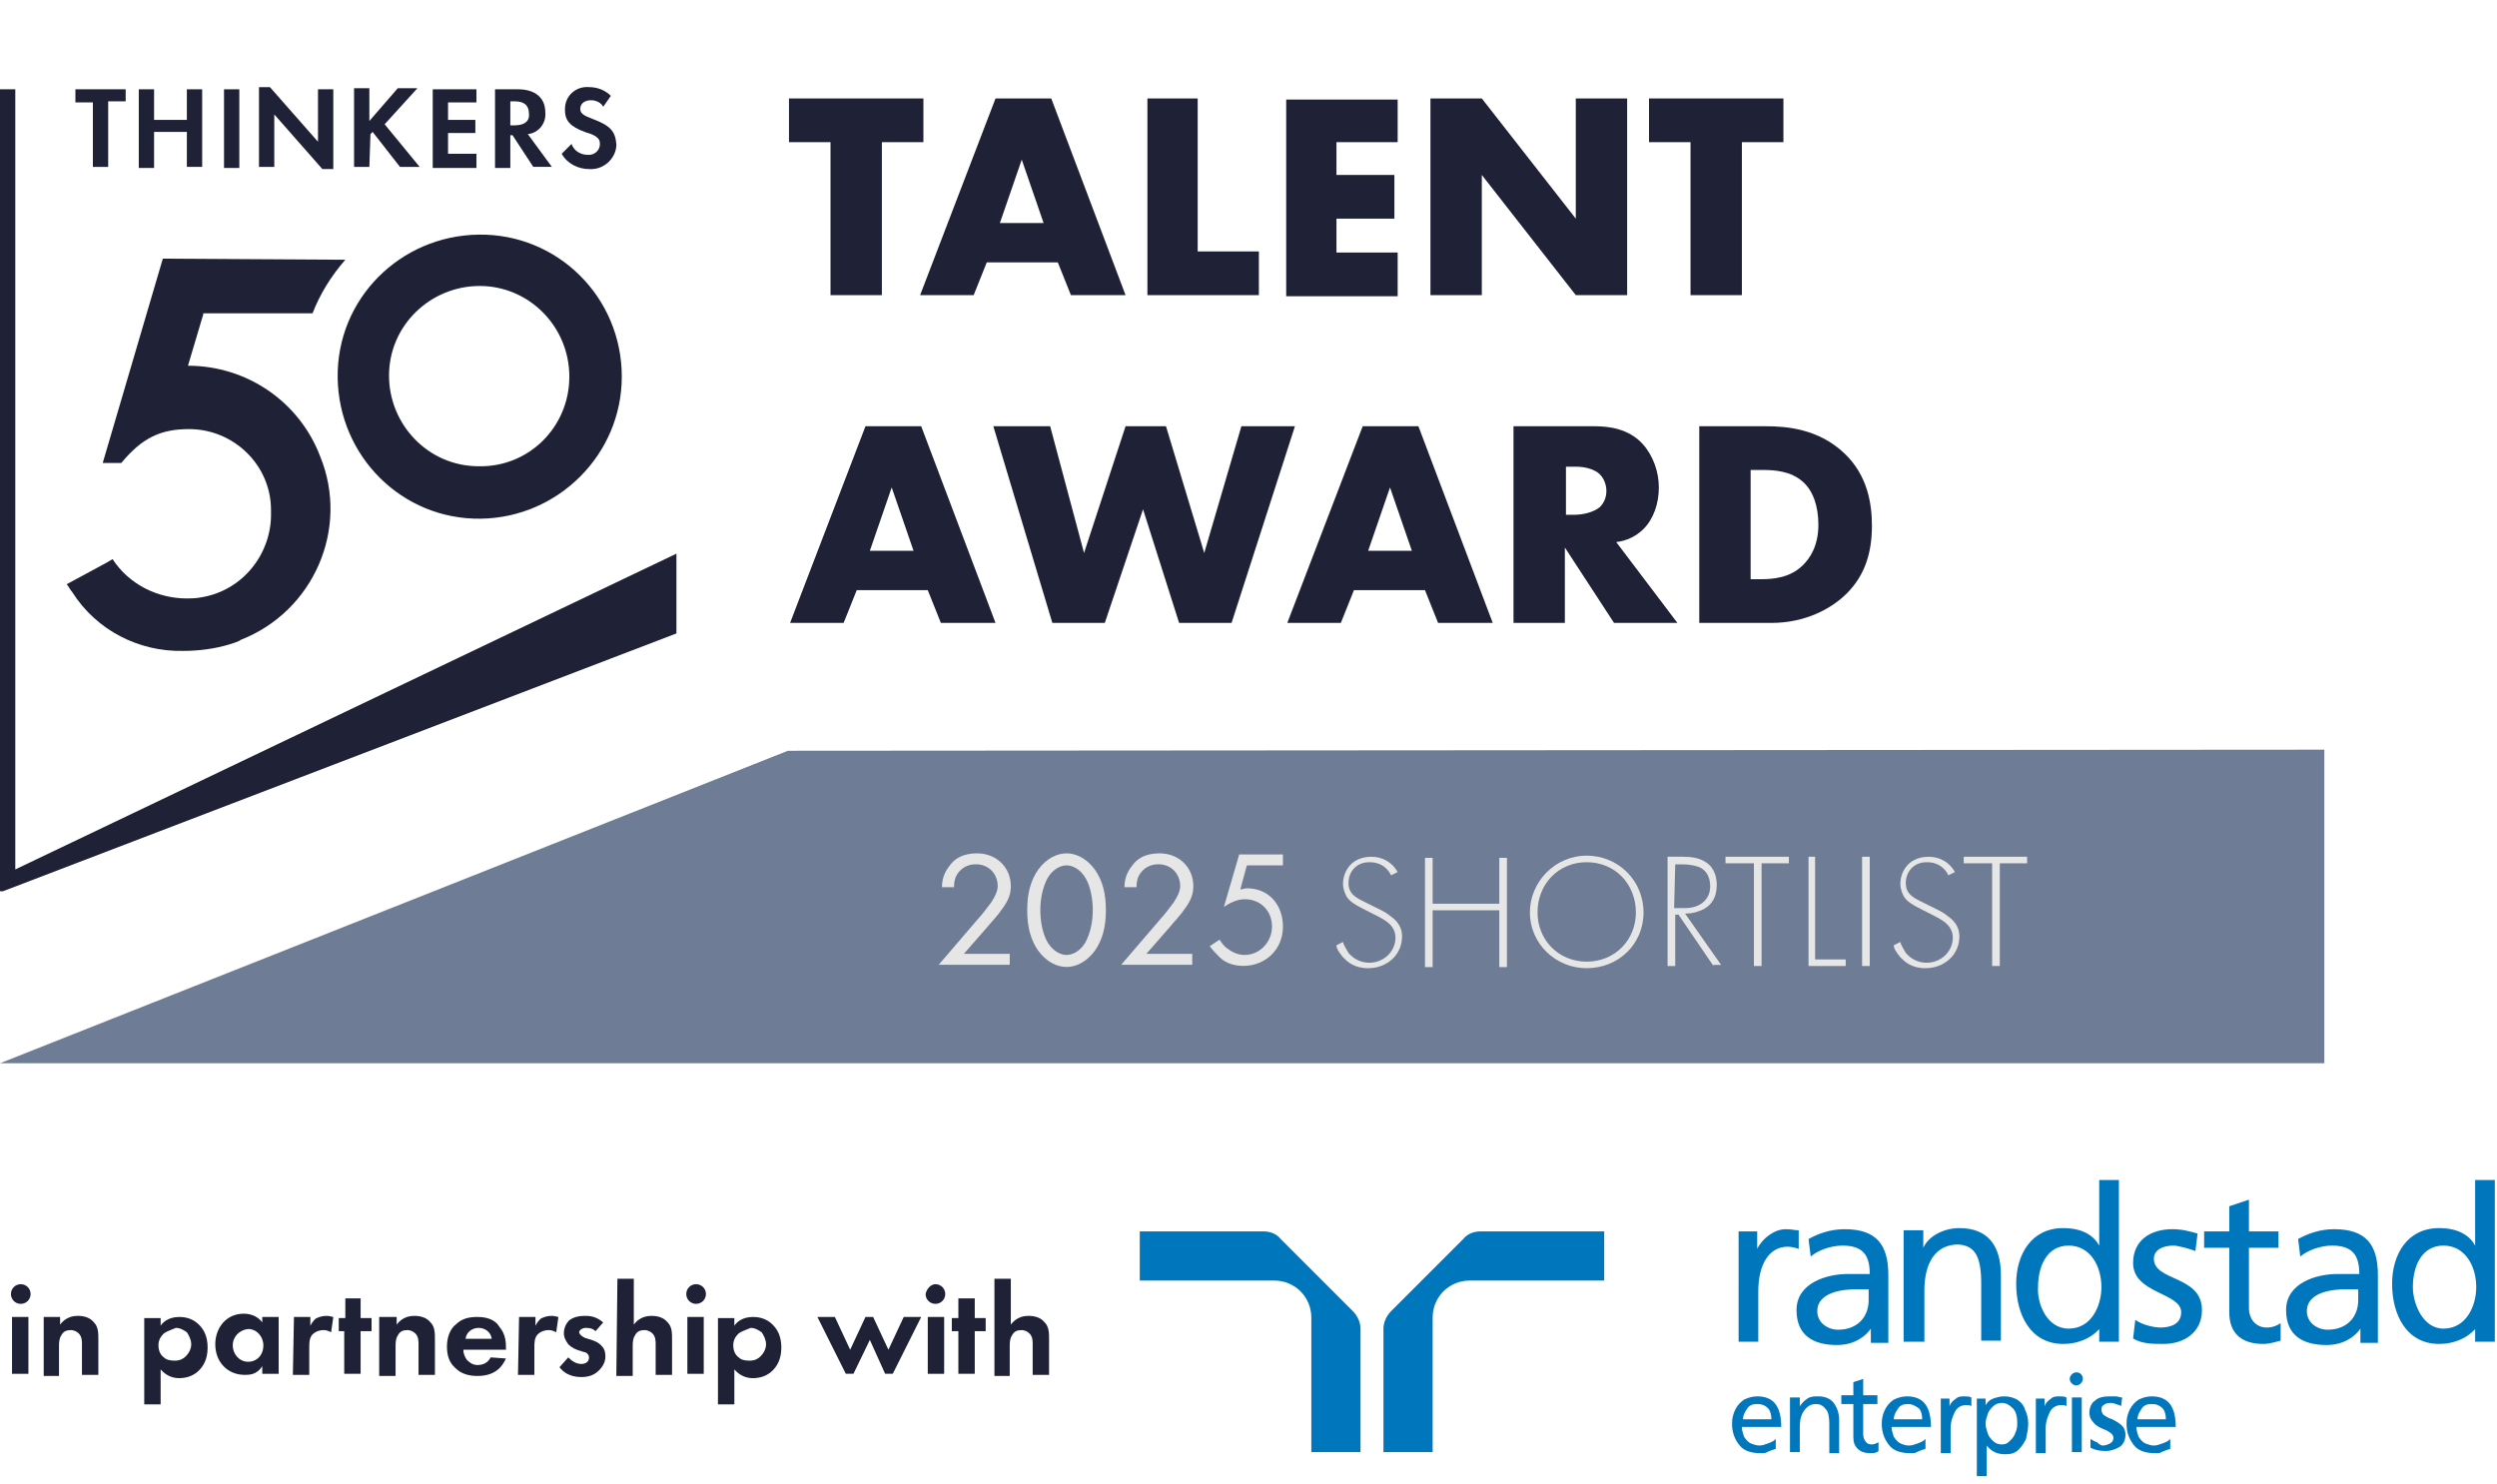 <svg xmlns="http://www.w3.org/2000/svg" xmlns:xlink="http://www.w3.org/1999/xlink" id="Layer_1" x="0px" y="0px" viewBox="0 0 228.5 135.8" style="enable-background:new 0 0 228.5 135.8;" xml:space="preserve"><style type="text/css">	.st0{enable-background:new    ;}	.st1{fill:#1F2137;}	.st2{clip-path:url(#SVGID_00000039116503896879879920000008311880610634141355_);}	.st3{fill:#6E7D95;}	.st4{display:none;enable-background:new    ;}	.st5{display:inline;fill:#E7E6E6;}	.st6{fill:#E7E6E6;}	.st7{display:none;}	.st8{display:inline;}	.st9{clip-path:url(#SVGID_00000120553954336655330580000010691917909519717251_);}	.st10{fill:#2B2B2B;}	.st11{fill:#36BEDD;}	.st12{fill:#0076BD;}</style><g id="Group_990" transform="translate(-1354 -998.688)">	<g class="st0">		<path class="st1" d="M1434.7,1011.7v14h-4.7v-14h-3.8v-4h12.3v4L1434.7,1011.7L1434.7,1011.7z"></path>		<path class="st1" d="M1450.8,1022.7h-6.5l-1.2,3h-4.9l6.9-18h5.1l6.8,18h-5L1450.8,1022.7z M1449.5,1019.1l-2-5.8l-2,5.8H1449.5z"></path>		<path class="st1" d="M1463.6,1007.7v14h5.6v4H1459v-18L1463.6,1007.7L1463.6,1007.7z"></path>		<path class="st1" d="M1481.9,1011.7h-5.6v3h5.3v4h-5.3v3.1h5.6v4h-10.2v-18h10.2V1011.7z"></path>		<path class="st1" d="M1484.9,1025.7v-18h4.7l8.6,11v-11h4.7v18h-4.7l-8.6-11v11H1484.9z"></path>		<path class="st1" d="M1513.4,1011.7v14h-4.7v-14h-3.8v-4h12.3v4L1513.4,1011.7L1513.4,1011.7z"></path>	</g>	<g class="st0">		<path class="st1" d="M1438.9,1052.7h-6.5l-1.2,3h-4.9l6.9-18h5.1l6.8,18h-5L1438.9,1052.7z M1437.6,1049.1l-2-5.8l-2,5.8H1437.6z"></path>		<path class="st1" d="M1450.1,1037.7l3.1,11.6l3.8-11.6h3.7l3.5,11.6l3.4-11.6h4.9l-5.8,18h-4.8l-3.3-10.4l-3.5,10.4h-4.8l-5.4-18   H1450.1z"></path>		<path class="st1" d="M1484.4,1052.7h-6.5l-1.2,3h-4.9l6.9-18h5.1l6.8,18h-5L1484.4,1052.7z M1483.2,1049.1l-2-5.8l-2,5.8H1483.2z"></path>		<path class="st1" d="M1499.9,1037.7c1.3,0,3.1,0.2,4.4,1.6c1,1.1,1.5,2.6,1.5,4c0,1.5-0.5,2.9-1.4,3.8c-0.7,0.7-1.6,1.1-2.5,1.2   l5.6,7.4h-5.8l-4.5-6.9v6.9h-4.7v-18H1499.9z M1497.2,1045.8h0.9c0.7,0,1.7-0.2,2.3-0.7c0.4-0.4,0.6-0.9,0.6-1.5   c0-0.5-0.2-1.1-0.6-1.5s-1.2-0.7-2.2-0.7h-0.9v4.4H1497.2z"></path>		<path class="st1" d="M1509.5,1055.7v-18h6.1c1.8,0,4.8,0.2,7.2,2.5c2.1,2,2.5,4.6,2.5,6.6c0,2.4-0.6,4.5-2.3,6.2   c-1.4,1.4-3.8,2.7-6.9,2.7L1509.5,1055.7L1509.5,1055.7z M1514.2,1051.7h0.9c1.1,0,2.7-0.1,3.9-1.3c0.6-0.6,1.4-1.7,1.4-3.7   c0-1.7-0.5-3.1-1.4-3.9c-1.1-1-2.6-1.1-3.7-1.1h-1.1L1514.2,1051.7L1514.2,1051.7z"></path>	</g>	<g id="Group_970" transform="translate(1354 1006.661)">		<path id="Path_26" class="st1" d="M43.6,6.1H41V4.2h2.5V3H41V1.4h2.6V0.2h-4v7.2h4V6.1z"></path>		<path id="Path_27" class="st1" d="M33.9,4.3l0.2-0.2l2.5,3.2h1.8l-3.2-3.9l3-3.3h-1.8l-2.6,3v-3h-1.4v7.2h1.4L33.9,4.3z"></path>		<g id="Group_9">			<g>				<g>					<defs>						<rect id="SVGID_1_" y="0" width="61.9" height="73.6"></rect>					</defs>					<clipPath id="SVGID_00000115493388835901888100000007373300809792707758_">						<use xlink:href="#SVGID_1_" style="overflow:visible;"></use>					</clipPath>					<g id="Group_8" style="clip-path:url(#SVGID_00000115493388835901888100000007373300809792707758_);">						<path id="Path_28" class="st1" d="M48.3,4.3c1-0.1,1.7-1,1.6-2c0-1.3-0.9-2.1-2.5-2.1h-2.1v7.2h1.4v-3h0.2l1.9,2.9h1.7       L48.3,4.3z M47.1,3.5h-0.4V1.3h0.4c0.9,0,1.3,0.4,1.3,1.1C48.5,3.1,48,3.5,47.1,3.5"></path>						<rect id="Rectangle_5" x="20.5" y="0.2" class="st1" width="1.4" height="7.2"></rect>						<path id="Path_29" class="st1" d="M14.1,4.1h3v3.2h1.4V0.2h-1.4V3h-3V0.2h-1.4v7.2h1.4V4.1z"></path>						<path id="Path_30" class="st1" d="M29.1,5l-4.4-5h-1v7.3h1.4V2.5l4.4,5h1V0.2h-1.4V5z"></path>						<path id="Path_31" class="st1" d="M54.2,2.9c-0.8-0.3-1.1-0.5-1.1-0.9c0-0.5,0.4-0.8,1-0.8c0.4,0,0.9,0.2,1.1,0.6l0.7-1       c-0.5-0.5-1.2-0.8-2-0.8c-1.2-0.1-2.2,0.8-2.2,2v0.1c0,1,0.5,1.5,1.8,2c0.3,0.1,0.7,0.2,1,0.4c0.3,0.2,0.4,0.4,0.4,0.7       c0,0.6-0.5,1-1,1c0,0,0,0-0.1,0c-0.7,0-1.3-0.4-1.5-1l-0.9,0.9c0.5,0.9,1.5,1.4,2.5,1.4c1.3,0.1,2.4-0.9,2.5-2.1       c0-0.1,0-0.1,0-0.2C56.3,4,55.8,3.5,54.2,2.9"></path>						<path id="Path_32" class="st1" d="M8.5,7.3h1.4v-6h1.6V0.2H6.9v1.2h1.6V7.3z"></path>						<path id="Path_33" class="st1" d="M43.8,13.5c-7.2,0.1-13,5.9-12.9,13.1s5.9,13,13.1,12.9c7.1-0.1,12.9-5.9,12.9-13       C56.9,19.2,51,13.4,43.8,13.5 M43.8,34.7c-4.6,0-8.2-3.8-8.2-8.3c0-4.6,3.8-8.2,8.3-8.2s8.2,3.7,8.2,8.3S48.4,34.8,43.8,34.7       L43.8,34.7"></path>						<path id="Path_34" class="st1" d="M17.2,25.5l1.4-4.7v-0.1h10c0.7-1.8,1.7-3.4,3-4.9l-16.7-0.1L9.4,34.4h1.7       c1.9-2.3,3.6-3.1,6.2-3.1c4.1,0,7.5,3.3,7.5,7.4c0,0.1,0,0.2,0,0.2c0.1,3.8-2.6,7.2-6.4,7.8c-0.4,0.1-1.2,0.1-1.3,0.1       c-2.7,0-5.3-1.3-6.8-3.6l-0.5,0.3l0,0l-3.7,2l0,0l0,0c0.2,0.2,0.3,0.5,0.5,0.7c2.2,3.5,6.1,5.5,10.2,5.4       c1.4,0,2.9-0.2,4.2-0.6c0,0,1-0.3,1-0.4c6.7-2.6,10-10.2,7.3-16.8C27.4,28.8,22.6,25.5,17.2,25.5"></path>						<path id="Path_35" class="st1" d="M1.4,71.6V0.2H0v73.5L61.9,50v-7.3L1.4,71.6z"></path>					</g>				</g>			</g>		</g>	</g>	<path id="Path_195" class="st3" d="M1426.1,1067.4L1354,1096h212.7v-28.7L1426.1,1067.4L1426.1,1067.4z"></path>	<g class="st4">		<path class="st5" d="M1439.5,1087.1l3.6-4.2c0.3-0.3,0.9-1.1,1.2-1.5c0.4-0.6,0.6-1.1,0.6-1.5c0-1.1-0.8-2-2-2   c-0.7,0-1.3,0.3-1.7,0.9c-0.2,0.3-0.3,0.7-0.3,1.2h-1.1c0-1,0.4-1.6,0.8-2.1s1.1-1,2.4-1c1.8,0,3.1,1.3,3.1,3   c0,0.7-0.2,1.3-0.8,2.1c-0.4,0.6-1,1.2-1.4,1.7l-2.1,2.4h4.2v1H1439.5z"></path>		<path class="st5" d="M1448.6,1085.8c-0.7-1-1-2.2-1-3.7s0.3-2.7,1-3.7c0.8-1.1,1.8-1.5,2.6-1.5s1.8,0.4,2.6,1.5c0.7,1,1,2.2,1,3.7   s-0.3,2.7-1,3.7c-0.8,1.1-1.8,1.5-2.6,1.5S1449.4,1086.9,1448.6,1085.8z M1449.5,1079.1c-0.5,0.9-0.7,2-0.7,3s0.2,2.2,0.7,3   s1.2,1.1,1.7,1.1s1.2-0.3,1.7-1.1c0.5-0.9,0.7-2,0.7-3s-0.2-2.2-0.7-3s-1.2-1.1-1.7-1.1S1450,1078.3,1449.5,1079.1z"></path>		<path class="st5" d="M1456.2,1087.1l3.6-4.2c0.3-0.3,0.9-1.1,1.2-1.5c0.4-0.6,0.6-1.1,0.6-1.5c0-1.1-0.8-2-2-2   c-0.7,0-1.3,0.3-1.7,0.9c-0.2,0.3-0.3,0.7-0.3,1.2h-1.1c0-1,0.4-1.6,0.8-2.1s1.1-1,2.4-1c1.8,0,3.1,1.3,3.1,3   c0,0.7-0.2,1.3-0.8,2.1c-0.4,0.6-1,1.2-1.4,1.7l-2.1,2.4h4.2v1H1456.2z"></path>		<path class="st5" d="M1464.7,1079.6c0-0.6,0.2-1.1,0.5-1.5c0.7-1,1.7-1.2,2.3-1.2c1.9,0,2.8,1.3,2.8,2.7c0,0.7-0.3,1.7-1.3,2.2   c0.3,0.1,1.4,0.7,1.4,2.4c0,1.9-1.4,3-3.1,3c-1,0-2.2-0.4-2.8-1.7c-0.1-0.4-0.2-0.7-0.2-1h1.1c0,0.4,0.2,0.7,0.4,1   c0.3,0.5,0.9,0.8,1.5,0.8c1.1,0,2-0.9,2-2c0-0.6-0.2-1.3-1-1.7c-0.3-0.1-0.8-0.2-1.1-0.2v-1c0.4,0,0.8,0,1.1-0.2   c0.3-0.2,0.8-0.6,0.8-1.5s-0.5-1.7-1.7-1.7c-0.4,0-0.9,0.1-1.3,0.6c-0.2,0.3-0.4,0.6-0.4,1.1h-1V1079.6z"></path>	</g>	<g class="st0">		<path class="st6" d="M1481.3,1078.8c-0.6-1.2-1.7-1.2-2-1.2c-1.2,0-1.9,0.9-1.9,1.9c0,1.1,0.8,1.4,1.8,1.9s1.5,0.7,2,1.1   c0.4,0.3,1.1,0.8,1.1,1.9c0,1.7-1.4,2.9-3.1,2.9c-1.3,0-1.9-0.6-2.3-1c-0.4-0.5-0.6-0.8-0.6-1.1l0.6-0.3c0.1,0.4,0.4,0.8,0.5,1   c0.5,0.6,1.2,0.9,1.9,0.9c1.3,0,2.4-1,2.4-2.3c0-0.5-0.2-1.1-1-1.6c-0.3-0.2-0.9-0.5-1.7-0.9c-1-0.5-1.5-0.8-1.8-1.3   c-0.2-0.4-0.3-0.8-0.3-1.1c0-1.2,0.8-2.5,2.6-2.5c1,0,1.9,0.5,2.4,1.4L1481.3,1078.8z"></path>		<path class="st6" d="M1485.1,1081.4h6.1v-4.2h0.7v10h-0.7v-5.2h-6.1v5.2h-0.7v-10h0.7V1081.4z"></path>		<path class="st6" d="M1504.4,1082.2c0,2.9-2.3,5.1-5.2,5.1c-2.9,0-5.2-2.3-5.2-5.1s2.3-5.2,5.2-5.2S1504.4,1079.3,1504.4,1082.2z    M1503.7,1082.2c0-2.6-1.9-4.6-4.5-4.6s-4.5,2-4.5,4.6c0,2.5,1.9,4.5,4.5,4.5C1501.8,1086.7,1503.7,1084.7,1503.7,1082.2z"></path>		<path class="st6" d="M1510.8,1087.1l-3.2-4.7h-0.3v4.7h-0.7v-10h1.4c0.8,0,1.5,0.1,2.1,0.5c0.8,0.5,1,1.4,1,2.1c0,1-0.4,2-1.7,2.4   c-0.5,0.2-1,0.2-1.2,0.2l3.3,4.7h-0.7V1087.1z M1507.2,1081.8h1c1.4,0,2.3-0.8,2.3-2c0-1-0.5-1.5-0.9-1.7s-1.1-0.3-1.5-0.3h-0.8   L1507.2,1081.8L1507.2,1081.8z"></path>		<path class="st6" d="M1515.2,1077.7v9.4h-0.7v-9.4h-2.6v-0.6h5.8v0.6H1515.2z"></path>		<path class="st6" d="M1520.1,1077.1v9.4h2.8v0.6h-3.4v-10H1520.1z"></path>		<path class="st6" d="M1525.1,1077.1v10h-0.7v-10H1525.1z"></path>		<path class="st6" d="M1532.3,1078.8c-0.6-1.2-1.7-1.2-2-1.2c-1.2,0-1.9,0.9-1.9,1.9c0,1.1,0.8,1.4,1.8,1.9s1.5,0.7,2,1.1   c0.4,0.3,1.1,0.8,1.1,1.9c0,1.7-1.4,2.9-3.1,2.9c-1.3,0-1.9-0.6-2.3-1c-0.4-0.5-0.6-0.8-0.6-1.1l0.6-0.3c0.1,0.4,0.4,0.8,0.5,1   c0.5,0.6,1.2,0.9,1.9,0.9c1.3,0,2.4-1,2.4-2.3c0-0.5-0.2-1.1-1-1.6c-0.3-0.2-0.9-0.5-1.7-0.9c-1-0.5-1.5-0.8-1.8-1.3   c-0.2-0.4-0.3-0.8-0.3-1.1c0-1.2,0.8-2.5,2.6-2.5c1,0,1.9,0.5,2.4,1.4L1532.3,1078.8z"></path>		<path class="st6" d="M1537,1077.7v9.4h-0.7v-9.4h-2.6v-0.6h5.8v0.6H1537z"></path>	</g></g><g>	<path class="st6" d="M85.9,88.3l3.6-4.2c0.3-0.3,0.9-1.1,1.2-1.5c0.4-0.6,0.6-1.1,0.6-1.5c0-1.1-0.8-2-2-2c-0.7,0-1.3,0.3-1.7,0.9  c-0.2,0.3-0.3,0.7-0.3,1.2h-1.1c0-1,0.4-1.6,0.8-2.1s1.1-1,2.4-1c1.8,0,3.1,1.3,3.1,3c0,0.7-0.2,1.3-0.8,2.1  c-0.4,0.6-1,1.2-1.4,1.7l-2.1,2.4h4.2v1C92.4,88.3,85.9,88.3,85.9,88.3z"></path>	<path class="st6" d="M95,87c-0.7-1-1-2.2-1-3.7s0.3-2.7,1-3.7c0.8-1.1,1.8-1.5,2.6-1.5s1.8,0.4,2.6,1.5c0.7,1,1,2.2,1,3.7  s-0.3,2.7-1,3.7c-0.8,1.1-1.8,1.5-2.6,1.5S95.8,88.1,95,87z M95.9,80.3c-0.5,0.9-0.7,2-0.7,3s0.2,2.2,0.7,3s1.2,1.1,1.7,1.1  s1.2-0.3,1.7-1.1c0.5-0.9,0.7-2,0.7-3s-0.2-2.2-0.7-3s-1.2-1.1-1.7-1.1S96.4,79.5,95.9,80.3z"></path>	<path class="st6" d="M102.6,88.3l3.6-4.2c0.3-0.3,0.9-1.1,1.2-1.5c0.4-0.6,0.6-1.1,0.6-1.5c0-1.1-0.8-2-2-2c-0.7,0-1.3,0.3-1.7,0.9  c-0.2,0.3-0.3,0.7-0.3,1.2h-1.1c0-1,0.4-1.6,0.8-2.1s1.1-1,2.4-1c1.8,0,3.1,1.3,3.1,3c0,0.7-0.2,1.3-0.8,2.1  c-0.4,0.6-1,1.2-1.4,1.7l-2.1,2.4h4.2v1C109.1,88.3,102.6,88.3,102.6,88.3z"></path>	<g>		<path class="st6" d="M117.3,79.2h-3.2l-0.6,2.2c0.2,0,0.4-0.1,0.6-0.1c2,0,3.3,1.5,3.3,3.5c0,2.2-1.7,3.6-3.6,3.6   c-0.8,0-1.6-0.2-2.2-0.8c-0.3-0.3-0.6-0.6-0.9-1l0.9-0.6c0.2,0.3,0.4,0.6,0.7,0.8c0.4,0.3,0.9,0.6,1.6,0.6c1.4,0,2.5-1.2,2.5-2.6   c0-1.4-1-2.5-2.5-2.5c-0.4,0-1,0.1-1.9,0.7l1.4-4.8h4V79.2z"></path>	</g></g><g id="Group_789" transform="translate(1354 719.433)">	<g class="st0">		<path class="st1" d="M-1352.1-601.9c0.5,0,0.9,0.4,0.9,0.9s-0.4,0.9-0.9,0.9s-0.9-0.4-0.9-0.9S-1352.6-601.9-1352.1-601.9z    M-1351.4-598.9v5.2h-1.5v-5.2H-1351.4z"></path>		<path class="st1" d="M-1350-598.9h1.5v0.7c0.3-0.4,0.8-0.8,1.6-0.8c0.5,0,1.1,0.1,1.5,0.6c0.4,0.4,0.4,1,0.4,1.5v3.3h-1.5v-2.8   c0-0.3,0-0.7-0.3-1c-0.2-0.2-0.5-0.3-0.7-0.3c-0.4,0-0.7,0.1-0.9,0.5c-0.2,0.3-0.2,0.7-0.2,1v2.7h-1.4V-598.9z"></path>		<path class="st1" d="M-1339.3-590.9h-1.5v-7.9h1.5v0.7c0.2-0.3,0.7-0.8,1.7-0.8c0.5,0,1.2,0.1,1.8,0.7c0.4,0.4,0.8,1,0.8,2.1   c0,1.2-0.5,1.8-0.8,2.1c-0.4,0.4-1,0.7-1.8,0.7c-0.4,0-1.1-0.1-1.7-0.8V-590.9z M-1339-597.4c-0.3,0.3-0.5,0.6-0.5,1.1   s0.2,0.9,0.5,1.1c0.2,0.2,0.5,0.3,1,0.3s0.8-0.2,1-0.4c0.3-0.3,0.5-0.7,0.5-1.1s-0.2-0.8-0.4-1.1c-0.3-0.2-0.6-0.4-1-0.4   C-1338.4-597.7-1338.7-597.6-1339-597.4z"></path>		<path class="st1" d="M-1330-598.9h1.5v5.2h-1.5v-0.7c-0.5,0.8-1.2,0.8-1.6,0.8c-1.6,0-2.7-1.2-2.7-2.8c0-1.5,1-2.8,2.6-2.8   c0.4,0,1.2,0.1,1.7,0.8V-598.9z M-1332.7-596.3c0,0.8,0.6,1.5,1.4,1.5c0.8,0,1.4-0.6,1.4-1.5c0-0.8-0.6-1.5-1.4-1.5   C-1332.1-597.7-1332.7-597.1-1332.7-596.3z"></path>		<path class="st1" d="M-1327.1-598.9h1.5v0.8c0.2-0.4,0.5-0.7,0.6-0.7c0.2-0.1,0.5-0.2,0.9-0.2c0.3,0,0.5,0.1,0.6,0.1l-0.2,1.4   c-0.2-0.1-0.4-0.2-0.7-0.2c-0.3,0-0.7,0.1-1,0.4c-0.3,0.3-0.3,0.8-0.3,1.2v2.5h-1.5L-1327.1-598.9L-1327.1-598.9z"></path>		<path class="st1" d="M-1321-597.6v3.9h-1.5v-3.9h-0.5v-1.2h0.6v-1.8h1.4v1.8h1v1.2H-1321z"></path>		<path class="st1" d="M-1319.2-598.9h1.5v0.7c0.3-0.4,0.8-0.8,1.6-0.8c0.5,0,1.1,0.1,1.5,0.6c0.4,0.4,0.4,1,0.4,1.5v3.3h-1.5v-2.8   c0-0.3,0-0.7-0.3-1c-0.2-0.2-0.5-0.3-0.7-0.3c-0.4,0-0.7,0.1-0.9,0.5c-0.2,0.3-0.2,0.7-0.2,1v2.7h-1.5v-5.4H-1319.2z"></path>		<path class="st1" d="M-1307.7-595.1c-0.2,0.4-0.7,1.6-2.6,1.6c-0.8,0-1.5-0.2-2-0.7c-0.6-0.5-0.8-1.2-0.8-2c0-1,0.4-1.7,0.8-2   c0.6-0.6,1.3-0.7,2-0.7c1.1,0,1.7,0.4,2,0.9c0.6,0.7,0.6,1.5,0.6,2v0.1h-3.9c0,0.3,0.1,0.6,0.3,0.9c0.2,0.2,0.5,0.5,1,0.5   c0.6,0,1-0.3,1.2-0.7L-1307.7-595.1z M-1309-596.9c-0.1-0.7-0.7-1-1.2-1s-1.1,0.3-1.2,1H-1309z"></path>		<path class="st1" d="M-1306.5-598.9h1.5v0.8c0.2-0.4,0.5-0.7,0.6-0.7c0.2-0.1,0.5-0.2,0.9-0.2c0.3,0,0.5,0.1,0.6,0.1l-0.2,1.4   c-0.2-0.1-0.4-0.2-0.7-0.2c-0.3,0-0.7,0.1-1,0.4c-0.3,0.3-0.3,0.8-0.3,1.2v2.5h-1.5L-1306.5-598.9L-1306.5-598.9z"></path>		<path class="st1" d="M-1299.5-597.6c-0.3-0.3-0.7-0.3-0.9-0.3c-0.3,0-0.6,0.2-0.6,0.4c0,0.1,0.1,0.3,0.5,0.5l0.3,0.1   c0.4,0.1,1,0.3,1.3,0.7c0.2,0.2,0.3,0.5,0.3,0.9c0,0.5-0.2,0.9-0.6,1.3c-0.4,0.4-0.9,0.6-1.6,0.6c-1.1,0-1.7-0.5-2-0.9l0.8-0.9   c0.3,0.3,0.7,0.6,1.2,0.6c0.4,0,0.7-0.2,0.7-0.6c0-0.3-0.3-0.5-0.5-0.5l-0.3-0.1c-0.4-0.1-0.8-0.3-1.1-0.6c-0.2-0.3-0.4-0.6-0.4-1   c0-0.5,0.2-0.9,0.5-1.2c0.4-0.3,0.9-0.4,1.4-0.4c0.4,0,1,0,1.7,0.6L-1299.5-597.6z"></path>		<path class="st1" d="M-1297.5-602.4h1.5v4.2c0.3-0.4,0.8-0.8,1.6-0.8c0.5,0,1.1,0.1,1.5,0.6c0.4,0.4,0.4,1,0.4,1.5v3.3h-1.5v-2.8   c0-0.3,0-0.7-0.3-1c-0.2-0.2-0.5-0.3-0.7-0.3c-0.4,0-0.7,0.1-0.9,0.5c-0.2,0.3-0.2,0.7-0.2,1v2.7h-1.5L-1297.5-602.4   L-1297.5-602.4z"></path>		<path class="st1" d="M-1290.3-601.9c0.5,0,0.9,0.4,0.9,0.9s-0.4,0.9-0.9,0.9s-0.9-0.4-0.9-0.9S-1290.8-601.9-1290.3-601.9z    M-1289.6-598.9v5.2h-1.5v-5.2H-1289.6z"></path>		<path class="st1" d="M-1286.8-590.9h-1.5v-7.9h1.5v0.7c0.2-0.3,0.7-0.8,1.7-0.8c0.5,0,1.2,0.1,1.8,0.7c0.4,0.4,0.8,1,0.8,2.1   c0,1.2-0.5,1.8-0.8,2.1c-0.4,0.4-1,0.7-1.8,0.7c-0.4,0-1.1-0.1-1.7-0.8V-590.9z M-1286.4-597.4c-0.3,0.3-0.5,0.6-0.5,1.1   s0.2,0.9,0.5,1.1c0.2,0.2,0.5,0.3,1,0.3s0.8-0.2,1-0.4c0.3-0.3,0.5-0.7,0.5-1.1s-0.2-0.8-0.4-1.1c-0.3-0.2-0.6-0.4-1-0.4   C-1285.8-597.7-1286.1-597.6-1286.4-597.4z"></path>		<path class="st1" d="M-1275.9-593.7h-0.7l-2.6-5.2h1.6l1.4,3l1.4-3h0.7l1.4,3l1.4-3h1.6l-2.6,5.2h-0.7l-1.4-3.1L-1275.9-593.7z"></path>		<path class="st1" d="M-1268.4-601.9c0.5,0,0.9,0.4,0.9,0.9s-0.4,0.9-0.9,0.9s-0.9-0.4-0.9-0.9   C-1269.2-601.5-1268.8-601.9-1268.4-601.9z M-1267.6-598.9v5.2h-1.5v-5.2H-1267.6z"></path>		<path class="st1" d="M-1264.8-597.6v3.9h-1.5v-3.9h-0.6v-1.2h0.6v-1.8h1.5v1.8h1v1.2H-1264.8z"></path>		<path class="st1" d="M-1263-602.4h1.5v4.2c0.3-0.4,0.8-0.8,1.6-0.8c0.5,0,1.1,0.1,1.5,0.6c0.4,0.4,0.4,1,0.4,1.5v3.3h-1.5v-2.8   c0-0.3,0-0.7-0.3-1c-0.2-0.2-0.5-0.3-0.7-0.3c-0.4,0-0.7,0.1-0.9,0.5c-0.2,0.3-0.2,0.7-0.2,1v2.7h-1.4V-602.4z"></path>	</g>	<g id="Group_763" transform="translate(104.149 105.502)" class="st7">		<g class="st8">			<g>				<defs>					<rect id="SVGID_00000025438407001396204990000008755236069097413271_" x="-1354" y="-713.1" width="121.9" height="20.3"></rect>				</defs>				<clipPath id="SVGID_00000157993741034007761540000001843040202986141878_">					<use xlink:href="#SVGID_00000025438407001396204990000008755236069097413271_" style="overflow:visible;"></use>				</clipPath>				<g id="Group_763-2" style="clip-path:url(#SVGID_00000157993741034007761540000001843040202986141878_);">					<path id="Path_97" class="st10" d="M-1243.9-703.3c3.6,0.2,7.2,0.1,10.8-0.1c0-0.2-0.1-0.5-0.1-0.7c-0.2-0.9-0.6-1.6-1.3-2.2      c-0.6-0.6-1.4-1.1-2.3-1.3c-1.2-0.3-2.4-0.3-3.6,0.1c-1,0.2-1.9,0.8-2.5,1.6C-1243.5-705.2-1243.9-704.3-1243.9-703.3       M-1232.1-702.3h-11.8c0,1.1,0.3,2.1,1,3c1.3,1.4,3.3,2.1,5.2,1.8c0.7-0.1,1.4-0.3,2-0.6c0.6-0.4,1.2-0.8,1.6-1.4      c0.1-0.2,0.3-0.5,0.5-0.7l0.8,0.5c-0.4,0.8-0.9,1.5-1.7,2c-1.3,0.8-2.8,1.2-4.3,1.2s-3-0.6-4.2-1.5c-0.8-0.7-1.4-1.6-1.7-2.6      c-0.4-1.4-0.4-2.9,0-4.3c0.4-1.3,1.3-2.4,2.4-3c2.2-1.4,6-1.3,7.9,0.3c0.8,0.6,1.4,1.4,1.8,2.4      C-1232.1-704.3-1232-703.3-1232.1-702.3"></path>					<path id="Path_98" class="st10" d="M-1297.4-702.6c-0.2,1.9,0.9,3.8,2.7,4.5c1,0.5,2.1,0.8,3.2,0.7s2.1-0.5,3-1.1      c0.5-0.3,0.9-0.8,1.3-1.3c0.4-0.5,0.5-1.1,0.5-1.8c0.1-0.7,0.1-1.4,0-2c-0.1-0.8-0.4-1.6-0.9-2.3s-1.2-1.2-2-1.5      c-0.8-0.3-1.7-0.5-2.6-0.4c-0.7,0-1.4,0.1-2,0.3c-0.7,0.3-1.3,0.6-1.8,1.2c-0.5,0.5-0.9,1.1-1.2,1.7      C-1297.4-703.9-1297.5-703.3-1297.4-702.6 M-1285.6-702.6c0.1,1-0.1,1.9-0.5,2.8c-0.3,0.8-0.9,1.5-1.6,2      c-0.7,0.5-1.5,0.9-2.3,1.2c-1.7,0.5-3.5,0.3-5.1-0.4c-2-0.8-3.2-2.8-3.3-4.9c-0.1-1,0-2,0.3-3c0.3-0.8,0.8-1.6,1.5-2.2      c0.7-0.6,1.5-1,2.4-1.3c1-0.3,2.1-0.4,3.1-0.3c1,0.1,2,0.5,2.9,1c0.7,0.5,1.4,1.1,1.8,1.8c0.5,0.7,0.7,1.6,0.7,2.4      C-1285.6-703.1-1285.6-702.9-1285.6-702.6"></path>					<path id="Path_99" class="st10" d="M-1272-706.9c-0.3-0.4-0.8-0.8-1.2-1c-1.3-0.7-2.8-1-4.3-0.8c-0.9,0.1-1.7,0.3-2.4,0.8      c-0.7,0.4-1.4,1-1.9,1.7c-0.2,0.1-0.5,0.4-0.6,0.6l0.1-0.1v-2.7h-1v11.6h1v-6c0-1.2,0.5-2.3,1.3-3.2c0.8-0.9,1.9-1.5,3-1.8      c1.2-0.3,2.4-0.1,3.5,0.3c0.5,0.2,1,0.5,1.4,0.9c0.4,0.4,0.7,1,0.8,1.6c0.3,0.5,0.3,1,0.3,1.5v6.6h1v-7.6      C-1271-705.4-1271.4-706.3-1272-706.9"></path>					<path id="Path_100" class="st10" d="M-1248.1-706.9c-0.3-0.4-0.8-0.8-1.2-1c-1.3-0.7-2.8-1-4.3-0.8c-0.9,0.1-1.7,0.3-2.4,0.8      c-0.7,0.4-1.4,1-1.9,1.7c-0.1,0.1-0.4,0.5-0.5,0.6l0.1-0.1v-2.7h-1v11.6h1v-6c0-1.2,0.5-2.3,1.3-3.2c0.8-0.9,1.9-1.5,3-1.8      c1.2-0.3,2.4-0.1,3.5,0.3c0.5,0.2,1,0.5,1.4,0.9c0.4,0.4,0.7,1,0.8,1.6c0.1,0.5,0.2,1,0.2,1.5v6.6h1v-7.6      C-1247.2-705.4-1247.5-706.3-1248.1-706.9"></path>					<rect id="Rectangle_484" x="-1267.8" y="-713.1" class="st10" width="1" height="16.3"></rect>					<rect id="Rectangle_485" x="-1263.6" y="-708.5" class="st10" width="1" height="11.6"></rect>					<path id="Path_101" class="st10" d="M-1324.1-703.7l0.1-0.2c0.3-0.7,0.8-1.3,1.4-1.7c0.7-0.4,1.4-0.6,2.2-0.6h0.1      c0.8,0,1.5,0.2,2.2,0.6c0.6,0.4,1.1,1,1.4,1.8l0.1,0.2L-1324.1-703.7z M-1320.3-708.7c-1.5,0-2.9,0.4-4.2,1.2      c-0.8,0.6-1.5,1.3-2,2.2c-1,1.8-1,3.9,0,5.7c0.5,0.9,1.2,1.6,2,2.2c1,0.6,2.1,1,3.3,1.1c1.2,0.1,2.3,0,3.5-0.4      c1.2-0.3,2.3-1,3.1-2l-2.3-1.6c-1.8,1.6-3.5,1.9-5.2,1.2c-0.5-0.2-0.9-0.5-1.3-0.9c-0.4-0.4-0.6-0.9-0.7-1.4l-0.1-0.2h10.5      c0.1-0.9,0.1-1.9-0.2-2.8c-0.3-0.9-0.8-1.7-1.5-2.3C-1316.8-708.1-1318.5-708.7-1320.3-708.7"></path>					<path id="Path_102" class="st10" d="M-1350.8-703.9c0.6-1.5,2-2.4,3.6-2.3c0.8-0.1,1.5,0.1,2.2,0.6c0.7,0.4,1.2,1,1.4,1.8      l0.1,0.2h-7.3V-703.9z M-1348.6-699.1c-0.6-0.2-1.1-0.5-1.5-0.9c-0.4-0.4-0.7-0.9-0.9-1.5v-0.2h10.6c0.5-2.9-1.3-5.7-4.1-6.5      c-0.9-0.3-1.8-0.4-2.7-0.4c-1.4,0-2.8,0.4-4,1.1c-0.9,0.5-1.7,1.2-2.1,2.1c-0.5,0.9-0.7,1.9-0.7,2.9s0.2,1.9,0.7,2.8      c0.5,0.9,1.2,1.6,2,2.1c2.7,1.6,6.1,1.5,8.7-0.3c0.3-0.2,0.6-0.5,0.9-0.7l0.3-0.3l-2.3-1.6      C-1344.9-699.1-1346.8-698.6-1348.6-699.1"></path>					<path id="Path_103" class="st10" d="M-1305.9-699.1c-0.7,0-1.3-0.2-1.9-0.5c-0.6-0.4-1-0.8-1.4-1.4c-0.3-0.6-0.4-1.2-0.4-1.8      c0.1-1.2,0.9-2.3,2-2.8c0.6-0.4,1.2-0.5,1.8-0.5c0.6,0,1.2,0,1.8,0.3c0.6,0.2,1.1,0.6,1.5,1l0.3,0.4l1.9-2      c-0.1-0.1-0.2-0.2-0.3-0.3l-0.1-0.1c-0.2-0.2-0.4-0.4-0.7-0.5c-1.3-0.8-2.8-1.2-4.3-1.3c-1.2,0-2.4,0.3-3.5,0.8      c-1,0.4-1.9,1.2-2.5,2.1c-0.6,0.9-0.9,2-0.8,3.1c-0.1,1.1,0.2,2.2,0.8,3.1c0.6,0.9,1.4,1.7,2.4,2.2c1.7,0.8,3.6,1,5.4,0.5      c1.5-0.3,2.9-1.1,3.8-2.4l-2.3-1.6c-0.4,0.6-1,1.1-1.7,1.4C-1304.5-699.1-1305.2-698.9-1305.9-699.1"></path>					<path id="Path_104" class="st11" d="M-1340.4-708.3l4.9,5.6l-5.2,5.9h3.5l3.1-3.5l2.2-2.4c-0.5-0.6-1.4-1.6-2.3-2.6l-2.6-2.9      L-1340.4-708.3L-1340.4-708.3z"></path>					<path id="Path_105" class="st10" d="M-1326.9-697.2l-4-4.5l-1.2,1.4l-0.5,0.6c0.6,0.7,2.1,2.4,3.3,3.7l2.9,3.2h3.4      L-1326.9-697.2z"></path>					<path id="Path_106" class="st10" d="M-1330.9-703.8l4-4.5h-3.5l-2.2,2.5l0.4,0.5L-1330.9-703.8z"></path>				</g>			</g>		</g>	</g></g><g>	<path class="st12" d="M190,125.6c-0.3,0-0.6,0.3-0.6,0.6c0,0.3,0.3,0.6,0.6,0.6c0.3,0,0.6-0.3,0.6-0.6  C190.6,125.9,190.4,125.6,190,125.6L190,125.6z M196.9,128.5c-0.4,0-0.7,0.1-0.9,0.4c-0.2,0.3-0.4,0.6-0.4,1h2.6  c0-0.4-0.1-0.8-0.3-1C197.6,128.6,197.3,128.5,196.9,128.5L196.9,128.5z M197.2,133c-0.8,0-1.5-0.2-1.9-0.7c-0.4-0.5-0.7-1.1-0.7-2  c0-0.5,0.1-0.9,0.3-1.3c0.2-0.4,0.5-0.7,0.8-0.9c0.4-0.2,0.8-0.3,1.2-0.3c1.5,0,2.2,0.9,2.2,2.8h-3.6c0,0.3,0.1,0.6,0.2,0.9  c0.2,0.3,0.4,0.5,0.6,0.6c0.3,0.1,0.5,0.2,0.8,0.2c0.3,0,0.5-0.1,0.8-0.2c0.3-0.1,0.5-0.2,0.7-0.4v0.9c-0.3,0.1-0.6,0.2-0.8,0.3  C197.7,133,197.5,133,197.2,133L197.2,133z M192.4,132.3c0.3,0,0.5-0.1,0.7-0.2c0.2-0.1,0.3-0.3,0.3-0.5c0-0.2-0.1-0.3-0.2-0.4  c-0.1-0.1-0.4-0.3-0.7-0.4c-0.5-0.2-0.8-0.4-1-0.7c-0.2-0.2-0.3-0.5-0.3-0.8c0-0.5,0.2-0.9,0.5-1.1c0.3-0.3,0.8-0.4,1.3-0.4  c0.2,0,0.4,0,0.6,0c0.2,0,0.4,0.1,0.6,0.1l-0.1,0.8c-0.1-0.1-0.2-0.1-0.5-0.2c-0.2-0.1-0.4-0.1-0.5-0.1c-0.3,0-0.5,0.1-0.6,0.2  c-0.2,0.1-0.2,0.3-0.2,0.4c0,0.2,0.1,0.4,0.2,0.5c0.2,0.1,0.4,0.3,0.8,0.4c0.4,0.2,0.7,0.4,0.9,0.6c0.2,0.2,0.3,0.5,0.3,0.8  c0,0.5-0.2,0.9-0.5,1.1s-0.8,0.4-1.3,0.4c-0.6,0-1-0.1-1.4-0.3l0-0.8c0.2,0.1,0.3,0.2,0.6,0.3C192.1,132.2,192.3,132.3,192.4,132.3  L192.4,132.3z M190.5,127.9v5h-0.9v-5H190.5L190.5,127.9z M187.1,127.9v0.8h0c0.1-0.3,0.3-0.5,0.6-0.7c0.2-0.2,0.5-0.2,0.8-0.2  c0.2,0,0.4,0,0.6,0.1v0.8c-0.1-0.1-0.3-0.1-0.5-0.1c-0.4,0-0.8,0.2-1,0.6c-0.2,0.4-0.4,0.9-0.4,1.5v2.3h-0.9v-5H187.1L187.1,127.9z   M184.6,130.3c0-0.6-0.1-1.1-0.4-1.4c-0.3-0.3-0.6-0.5-1-0.5c-0.3,0-0.6,0.1-0.8,0.3c-0.2,0.2-0.4,0.4-0.5,0.7  c-0.1,0.3-0.2,0.6-0.2,0.9c0,0.3,0.1,0.6,0.2,0.9c0.1,0.3,0.3,0.5,0.5,0.7c0.2,0.2,0.5,0.3,0.8,0.3c0.3,0,0.5-0.1,0.7-0.3  c0.2-0.2,0.4-0.4,0.5-0.7C184.5,131,184.6,130.7,184.6,130.3L184.6,130.3z M181.7,127.9v0.7h0c0.2-0.3,0.4-0.5,0.7-0.6  c0.3-0.1,0.6-0.2,1-0.2c0.5,0,0.8,0.1,1.2,0.3c0.3,0.2,0.6,0.5,0.7,0.9c0.2,0.4,0.3,0.8,0.3,1.3c0,0.5-0.1,0.9-0.2,1.4  c-0.2,0.4-0.4,0.7-0.7,1c-0.3,0.3-0.7,0.4-1.2,0.4c-0.8,0-1.3-0.3-1.7-0.8h0v2.8h-0.9v-7.1H181.7L181.7,127.9z M178.4,127.9v0.8h0  c0.1-0.3,0.3-0.5,0.6-0.7c0.2-0.2,0.5-0.2,0.8-0.2c0.2,0,0.4,0,0.6,0.1v0.8c-0.1-0.1-0.3-0.1-0.5-0.1c-0.4,0-0.8,0.2-1,0.6  c-0.2,0.4-0.4,0.9-0.4,1.5v2.3h-0.9v-5H178.4L178.4,127.9z M174.6,128.5c-0.4,0-0.7,0.1-0.9,0.4c-0.2,0.3-0.4,0.6-0.4,1h2.6  c0-0.4-0.1-0.8-0.3-1C175.2,128.6,174.9,128.5,174.6,128.5L174.6,128.5z M174.8,133c-0.8,0-1.5-0.2-1.9-0.7c-0.4-0.5-0.7-1.1-0.7-2  c0-0.5,0.1-0.9,0.3-1.3c0.2-0.4,0.5-0.7,0.8-0.9c0.4-0.2,0.8-0.3,1.2-0.3c1.5,0,2.2,0.9,2.2,2.8h-3.6c0,0.3,0.1,0.6,0.2,0.9  c0.2,0.3,0.4,0.5,0.6,0.6c0.2,0.1,0.5,0.2,0.8,0.2c0.3,0,0.5-0.1,0.8-0.2c0.3-0.1,0.5-0.2,0.7-0.4v0.9c-0.3,0.1-0.6,0.2-0.8,0.3  C175.3,133,175.1,133,174.8,133L174.8,133z M171.2,133c-0.5,0-0.9-0.1-1.2-0.4c-0.3-0.3-0.4-0.6-0.4-1.1v-3h-1.1v-0.8h1.1v-1.2  l0.9-0.3v1.5h1.3v0.8h-1.3v2.8c0,0.2,0.1,0.5,0.2,0.6c0.1,0.2,0.3,0.3,0.6,0.3c0.2,0,0.4-0.1,0.6-0.2v0.8  C171.7,133,171.4,133,171.2,133L171.2,133z M166.2,128.5c-0.5,0-0.8,0.2-1.1,0.6c-0.3,0.4-0.4,0.9-0.4,1.5v2.3h-0.9v-5h0.9v0.8h0  c0.2-0.3,0.4-0.5,0.7-0.7c0.3-0.2,0.6-0.2,1-0.2c0.6,0,1.1,0.2,1.4,0.6c0.3,0.4,0.5,0.9,0.5,1.6v3h-0.9v-2.7c0-0.6-0.1-1.1-0.3-1.3  C166.8,128.6,166.5,128.5,166.2,128.5L166.2,128.5z M160.8,128.5c-0.4,0-0.7,0.1-0.9,0.4c-0.2,0.3-0.4,0.6-0.4,1h2.6  c0-0.4-0.1-0.8-0.3-1C161.5,128.6,161.2,128.5,160.8,128.5L160.8,128.5z M161.1,133c-0.8,0-1.5-0.2-1.9-0.7c-0.4-0.5-0.7-1.1-0.7-2  c0-0.5,0.1-0.9,0.3-1.3c0.2-0.4,0.5-0.7,0.8-0.9c0.4-0.2,0.8-0.3,1.2-0.3c1.5,0,2.2,0.9,2.2,2.8h-3.6c0,0.3,0.1,0.6,0.2,0.9  c0.2,0.3,0.4,0.5,0.6,0.6c0.3,0.1,0.5,0.2,0.8,0.2c0.3,0,0.5-0.1,0.8-0.2c0.3-0.1,0.5-0.2,0.7-0.4v0.9c-0.3,0.1-0.6,0.2-0.8,0.3  C161.6,133,161.4,133,161.1,133L161.1,133z M131.1,120.6c0-1.9,1.5-3.4,3.4-3.4h12.3v-4.5h-11.3c-0.6,0-1.2,0.2-1.6,0.7l-6.6,6.6  c-0.4,0.4-0.7,1-0.7,1.6v11.3h4.5V120.6L131.1,120.6z M120,120.6c0-1.9-1.5-3.4-3.4-3.4h-12.3v-4.5h11.3c0.6,0,1.2,0.2,1.6,0.7  l6.6,6.6c0.4,0.4,0.7,1,0.7,1.6v11.3H120L120,120.6L120,120.6z M192.3,121.4L192.3,121.4c-0.5,0.7-1.7,1.6-3.5,1.6  c-3,0-4.3-2.7-4.3-5.5c0-2.7,1.4-5.1,4.3-5.1c1.8,0,2.8,0.7,3.3,1.6h0V108h1.8v14.8h-1.8V121.4L192.3,121.4z M189.3,121.6  c2.1,0,3-2.1,3-3.8c0-1.9-1-3.8-3-3.8c-2,0-2.8,1.9-2.8,3.8C186.4,119.3,187.3,121.6,189.3,121.6L189.3,121.6z M226.7,121.4  L226.7,121.4c-0.5,0.7-1.7,1.6-3.5,1.6c-3,0-4.3-2.7-4.3-5.5c0-2.7,1.4-5.1,4.3-5.1c1.8,0,2.8,0.7,3.3,1.6h0V108h1.8v14.8h-1.8  V121.4L226.7,121.4z M223.6,121.6c2.1,0,3-2.1,3-3.8c0-1.9-1-3.8-3-3.8c-2,0-2.8,1.9-2.8,3.8C220.8,119.3,221.7,121.6,223.6,121.6  L223.6,121.6z M208.5,112.7h-2.7v-2.9l-1.8,0.6v2.3h-2.3v1.5h2.3v5.9c0,2,1.2,2.9,3.1,2.9c0.6,0,1.2-0.2,1.6-0.3v-1.6  c-0.3,0.2-0.7,0.4-1.3,0.4c-0.8,0-1.6-0.6-1.6-1.8v-5.5h2.7V112.7L208.5,112.7z M195.2,122.5c0.8,0.5,1.8,0.5,2.8,0.5  c1.8,0,3.5-1,3.5-3.1c0-3.2-4.4-2.6-4.4-4.7c0-0.8,0.8-1.2,1.8-1.2c0.4,0,1.5,0.3,2,0.5l0.2-1.6c-0.7-0.2-1.4-0.4-2.3-0.4  c-2,0-3.6,1-3.6,3.1c0,2.8,4.4,2.7,4.4,4.5c0,1.1-1,1.4-1.9,1.4c-0.5,0-1.6-0.2-2.3-0.7L195.2,122.5L195.2,122.5z M174.3,122.8h1.8  v-4.7c0-2.5,1-4.2,3.1-4.2c1.6,0.1,2.1,1.2,2.1,3.6v5.2h1.8v-6c0-2.7-1.2-4.3-3.8-4.3c-1.4,0-2.8,0.7-3.3,1.8h0v-1.6h-1.8V122.8  L174.3,122.8z M165.5,113.4c0.9-0.5,2-0.9,3.3-0.9c2.9,0,4,1.4,4,4.2v6.2h-1.6v-1.3h0c-0.4,0.6-1.4,1.5-3.1,1.5  c-2.2,0-3.7-0.9-3.7-3.2c0-2.5,2.8-3.3,4.7-3.3c0.7,0,1.2,0,2,0c0-1.7-0.6-2.6-2.5-2.6c-1,0-2.2,0.4-2.9,1L165.5,113.4L165.5,113.4  z M171,118c-0.4,0-0.8,0-1.2,0c-1,0-3.5,0.2-3.5,2c0,1.1,1,1.7,1.9,1.7c1.8,0,2.8-1.2,2.8-2.7V118L171,118z M210.3,113.4  c0.9-0.5,2-0.9,3.3-0.9c2.9,0,4,1.4,4,4.2v6.2H216v-1.3h0c-0.4,0.6-1.4,1.5-3.1,1.5c-2.2,0-3.7-0.9-3.7-3.2c0-2.5,2.8-3.3,4.7-3.3  c0.7,0,1.2,0,2,0c0-1.7-0.6-2.6-2.5-2.6c-1,0-2.2,0.4-2.9,1L210.3,113.4L210.3,113.4z M215.8,118c-0.4,0-0.8,0-1.2,0  c-1,0-3.5,0.2-3.5,2c0,1.1,1,1.7,1.9,1.7c1.8,0,2.8-1.2,2.8-2.7V118L215.8,118z M159.1,112.7h1.7v1.6h0c0.5-1,1.6-1.8,2.6-1.8  c0.6,0,0.8,0.1,1.2,0.1v1.7c-0.3-0.1-0.7-0.2-1-0.2c-1.7,0-2.7,1.6-2.7,4.1v4.6h-1.8V112.7L159.1,112.7z"></path></g></svg>